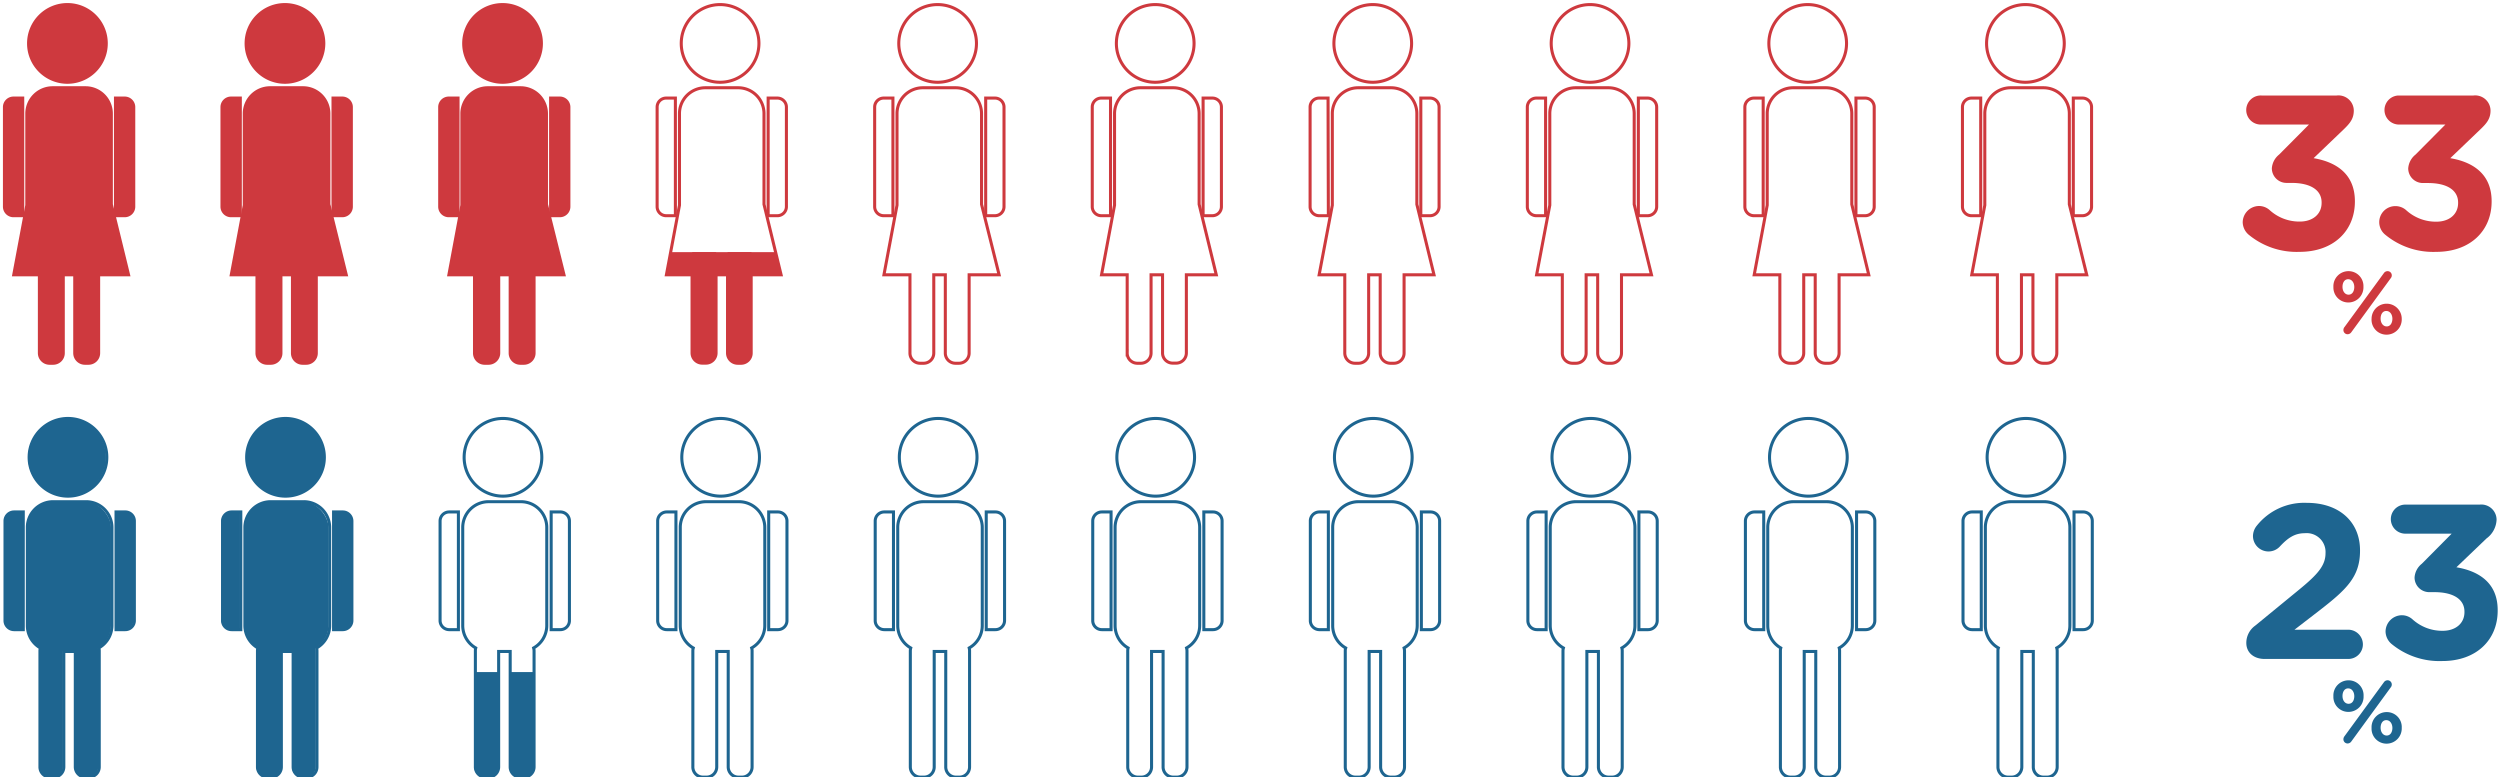 <svg id="SRB" xmlns="http://www.w3.org/2000/svg" xmlns:xlink="http://www.w3.org/1999/xlink" viewBox="0 0 409.36 127.24"><defs><style>.cls-1,.cls-2,.cls-4{fill:none;}.cls-2{stroke:#ce393e;}.cls-2,.cls-4{stroke-miterlimit:10;stroke-width:0.5px;}.cls-3{fill:#ce393e;}.cls-4{stroke:#1e6590;}.cls-5{fill:#1e6590;}.cls-6{clip-path:url(#clip-path);}.cls-7{clip-path:url(#clip-path-2);}</style><clipPath id="clip-path"><rect class="cls-1" x="67.88" y="110.05" width="29.28" height="19.41"/></clipPath><clipPath id="clip-path-2"><rect class="cls-1" x="105.24" y="41.28" width="26.53" height="21.47"/></clipPath></defs><path class="cls-2" d="M18.23,33.46V18.6A4.23,4.23,0,0,0,14,14.37H8.62A4.23,4.23,0,0,0,4.39,18.6v15L2.25,45h4.2v12.8a1.67,1.67,0,0,0,1.66,1.68h.6a1.66,1.66,0,0,0,1.65-1.68V45h1.88v12.8a1.67,1.67,0,0,0,1.66,1.68h.6a1.66,1.66,0,0,0,1.65-1.68V45h4.9Z"/><path class="cls-2" d="M11,13.47A6.36,6.36,0,1,0,4.68,7.11,6.36,6.36,0,0,0,11,13.47Z"/><path class="cls-2" d="M3.72,16.06H2.21A1.48,1.48,0,0,0,.73,17.54v16.3a1.48,1.48,0,0,0,1.48,1.48H3.72Z"/><path class="cls-2" d="M20.42,16.06H18.91V35.32h1.51a1.48,1.48,0,0,0,1.48-1.48V17.54A1.48,1.48,0,0,0,20.42,16.06Z"/><g id="female-text"><polygon class="cls-3" points="21.08 44.98 2.28 44.98 4.46 33.43 18.25 33.43 21.08 44.98"/><path class="cls-3" d="M17.43,7.11A6.36,6.36,0,1,1,11.07.75,6.36,6.36,0,0,1,17.43,7.11Z"/><rect class="cls-3" x="4.42" y="14.37" width="13.84" height="24.51" rx="4.23"/><path class="cls-3" d="M3.75,16.06H2.24A1.48,1.48,0,0,0,.76,17.54v16.3a1.48,1.48,0,0,0,1.48,1.48H3.75Z"/><path class="cls-3" d="M18.94,35.32h1.51a1.48,1.48,0,0,0,1.48-1.48V17.54a1.48,1.48,0,0,0-1.48-1.48H18.94Z"/><path class="cls-3" d="M10.39,57.78a1.66,1.66,0,0,1-1.65,1.68H8.13a1.66,1.66,0,0,1-1.65-1.68v-19A1.67,1.67,0,0,1,8.13,37.1h.61a1.67,1.67,0,0,1,1.65,1.69Z"/><path class="cls-3" d="M16.18,57.78a1.66,1.66,0,0,1-1.65,1.68h-.6a1.67,1.67,0,0,1-1.66-1.68v-19a1.68,1.68,0,0,1,1.66-1.69h.6a1.67,1.67,0,0,1,1.65,1.69Z"/></g><path class="cls-4" d="M11.13,81.24a6.36,6.36,0,1,0-6.36-6.36A6.36,6.36,0,0,0,11.13,81.24Z"/><path class="cls-4" d="M14.09,82.15H8.7a4.22,4.22,0,0,0-4.22,4.23v16.05a4.23,4.23,0,0,0,2.13,3.67,1.78,1.78,0,0,0-.07.47v19a1.66,1.66,0,0,0,1.65,1.68h.6a1.67,1.67,0,0,0,1.66-1.68v-18.9h1.88v18.9A1.67,1.67,0,0,0,14,127.24h.6a1.66,1.66,0,0,0,1.65-1.68v-19a1.49,1.49,0,0,0-.07-.47,4.22,4.22,0,0,0,2.15-3.67V86.38A4.23,4.23,0,0,0,14.09,82.15Z"/><path class="cls-4" d="M.82,85.31v16.31A1.48,1.48,0,0,0,2.3,103.1H3.81V83.83H2.3A1.48,1.48,0,0,0,.82,85.31Z"/><path class="cls-4" d="M20.51,83.83H19V103.1h1.51A1.48,1.48,0,0,0,22,101.62V85.31A1.48,1.48,0,0,0,20.51,83.83Z"/><g id="male-text"><path class="cls-5" d="M17.34,74.88A6.36,6.36,0,1,1,11,68.52,6.36,6.36,0,0,1,17.34,74.88Z"/><rect class="cls-5" x="4.33" y="82.15" width="13.84" height="24.51" rx="4.23"/><path class="cls-5" d="M3.66,83.83H2.15A1.48,1.48,0,0,0,.67,85.31v16.31a1.48,1.48,0,0,0,1.48,1.48H3.66Z"/><path class="cls-5" d="M18.85,103.1h1.51a1.49,1.49,0,0,0,1.49-1.48V85.31a1.49,1.49,0,0,0-1.49-1.48H18.85Z"/><path class="cls-5" d="M10.3,125.56a1.66,1.66,0,0,1-1.65,1.68h-.6a1.67,1.67,0,0,1-1.66-1.68v-19a1.68,1.68,0,0,1,1.66-1.69h.6a1.67,1.67,0,0,1,1.65,1.69Z"/><path class="cls-5" d="M16.09,125.56a1.66,1.66,0,0,1-1.65,1.68h-.6a1.66,1.66,0,0,1-1.65-1.68v-19a1.67,1.67,0,0,1,1.65-1.69h.6a1.67,1.67,0,0,1,1.65,1.69Z"/></g><path class="cls-2" d="M53.85,33.46V18.6a4.23,4.23,0,0,0-4.22-4.23H44.24A4.23,4.23,0,0,0,40,18.6v15L37.87,45h4.21v12.8a1.66,1.66,0,0,0,1.65,1.68h.6A1.66,1.66,0,0,0,46,57.78V45h1.89v12.8a1.66,1.66,0,0,0,1.65,1.68h.6a1.66,1.66,0,0,0,1.65-1.68V45h4.91Z"/><path class="cls-2" d="M46.66,13.47A6.36,6.36,0,1,0,40.3,7.11,6.36,6.36,0,0,0,46.66,13.47Z"/><path class="cls-2" d="M39.35,16.06H37.83a1.48,1.48,0,0,0-1.48,1.48v16.3a1.48,1.48,0,0,0,1.48,1.48h1.52Z"/><path class="cls-2" d="M56.05,16.06H54.53V35.32h1.52a1.48,1.48,0,0,0,1.48-1.48V17.54A1.48,1.48,0,0,0,56.05,16.06Z"/><g id="female-text-2" data-name="female-text"><polygon class="cls-3" points="56.71 44.98 37.9 44.98 40.08 33.43 53.88 33.43 56.71 44.98"/><path class="cls-3" d="M53.05,7.11A6.36,6.36,0,1,1,46.69.75,6.36,6.36,0,0,1,53.05,7.11Z"/><rect class="cls-3" x="40.04" y="14.37" width="13.84" height="24.51" rx="4.23"/><path class="cls-3" d="M39.37,16.06H37.86a1.48,1.48,0,0,0-1.48,1.48v16.3a1.48,1.48,0,0,0,1.48,1.48h1.51Z"/><path class="cls-3" d="M54.56,35.32h1.52a1.48,1.48,0,0,0,1.48-1.48V17.54a1.48,1.48,0,0,0-1.48-1.48H54.56Z"/><path class="cls-3" d="M46,57.78a1.66,1.66,0,0,1-1.65,1.68h-.6a1.66,1.66,0,0,1-1.65-1.68v-19a1.67,1.67,0,0,1,1.65-1.69h.6A1.67,1.67,0,0,1,46,38.79Z"/><path class="cls-3" d="M51.8,57.78a1.66,1.66,0,0,1-1.65,1.68h-.6a1.66,1.66,0,0,1-1.65-1.68v-19a1.67,1.67,0,0,1,1.65-1.69h.6a1.67,1.67,0,0,1,1.65,1.69Z"/></g><path class="cls-4" d="M46.75,81.24a6.36,6.36,0,1,0-6.36-6.36A6.36,6.36,0,0,0,46.75,81.24Z"/><path class="cls-4" d="M49.71,82.15H44.33a4.23,4.23,0,0,0-4.23,4.23v16.05a4.23,4.23,0,0,0,2.13,3.67,1.78,1.78,0,0,0-.07.47v19a1.67,1.67,0,0,0,1.66,1.68h.6a1.66,1.66,0,0,0,1.65-1.68v-18.9H48v18.9a1.66,1.66,0,0,0,1.65,1.68h.6a1.66,1.66,0,0,0,1.65-1.68v-19a1.84,1.84,0,0,0-.06-.47,4.21,4.21,0,0,0,2.14-3.67V86.38A4.23,4.23,0,0,0,49.71,82.15Z"/><path class="cls-4" d="M36.44,85.31v16.31a1.48,1.48,0,0,0,1.48,1.48h1.51V83.83H37.92A1.48,1.48,0,0,0,36.44,85.31Z"/><path class="cls-4" d="M56.13,83.83H54.62V103.1h1.51a1.49,1.49,0,0,0,1.49-1.48V85.31A1.49,1.49,0,0,0,56.13,83.83Z"/><g id="male-text-2" data-name="male-text"><path class="cls-5" d="M53,74.88a6.36,6.36,0,1,1-6.36-6.36A6.35,6.35,0,0,1,53,74.88Z"/><rect class="cls-5" x="39.95" y="82.15" width="13.84" height="24.51" rx="4.23"/><path class="cls-5" d="M39.29,83.83H37.77a1.49,1.49,0,0,0-1.48,1.48v16.31a1.48,1.48,0,0,0,1.48,1.48h1.52Z"/><path class="cls-5" d="M54.48,103.1H56a1.48,1.48,0,0,0,1.48-1.48V85.31A1.48,1.48,0,0,0,56,83.83H54.48Z"/><path class="cls-5" d="M45.92,125.56a1.66,1.66,0,0,1-1.65,1.68h-.6A1.66,1.66,0,0,1,42,125.56v-19a1.67,1.67,0,0,1,1.65-1.69h.6a1.67,1.67,0,0,1,1.65,1.69Z"/><path class="cls-5" d="M51.71,125.56a1.66,1.66,0,0,1-1.65,1.68h-.6a1.66,1.66,0,0,1-1.65-1.68v-19a1.67,1.67,0,0,1,1.65-1.69h.6a1.67,1.67,0,0,1,1.65,1.69Z"/></g><path class="cls-2" d="M89.48,33.46V18.6a4.24,4.24,0,0,0-4.23-4.23H79.86a4.24,4.24,0,0,0-4.23,4.23v15L73.5,45h4.2v12.8a1.66,1.66,0,0,0,1.65,1.68H80a1.67,1.67,0,0,0,1.66-1.68V45h1.88v12.8a1.66,1.66,0,0,0,1.65,1.68h.6a1.67,1.67,0,0,0,1.66-1.68V45h4.9Z"/><path class="cls-2" d="M82.29,13.47a6.36,6.36,0,1,0-6.36-6.36A6.36,6.36,0,0,0,82.29,13.47Z"/><path class="cls-2" d="M75,16.06H73.46A1.48,1.48,0,0,0,72,17.54v16.3a1.48,1.48,0,0,0,1.48,1.48H75Z"/><path class="cls-2" d="M91.67,16.06H90.16V35.32h1.51a1.48,1.48,0,0,0,1.48-1.48V17.54A1.48,1.48,0,0,0,91.67,16.06Z"/><g id="female-text-3" data-name="female-text"><polygon class="cls-3" points="92.33 44.98 73.53 44.98 75.7 33.43 89.5 33.43 92.33 44.98"/><path class="cls-3" d="M88.68,7.11A6.36,6.36,0,1,1,82.32.75,6.36,6.36,0,0,1,88.68,7.11Z"/><rect class="cls-3" x="75.66" y="14.37" width="13.84" height="24.51" rx="4.23"/><path class="cls-3" d="M75,16.06H73.49A1.49,1.49,0,0,0,72,17.54v16.3a1.49,1.49,0,0,0,1.49,1.48H75Z"/><path class="cls-3" d="M90.19,35.32H91.7a1.48,1.48,0,0,0,1.48-1.48V17.54a1.48,1.48,0,0,0-1.48-1.48H90.19Z"/><path class="cls-3" d="M81.63,57.78A1.66,1.66,0,0,1,80,59.46h-.6a1.66,1.66,0,0,1-1.65-1.68v-19a1.67,1.67,0,0,1,1.65-1.69H80a1.67,1.67,0,0,1,1.65,1.69Z"/><path class="cls-3" d="M87.43,57.78a1.67,1.67,0,0,1-1.66,1.68h-.6a1.66,1.66,0,0,1-1.65-1.68v-19a1.67,1.67,0,0,1,1.65-1.69h.6a1.68,1.68,0,0,1,1.66,1.69Z"/></g><path class="cls-4" d="M82.37,81.24A6.36,6.36,0,1,0,76,74.88,6.35,6.35,0,0,0,82.37,81.24Z"/><path class="cls-4" d="M85.34,82.15H80a4.23,4.23,0,0,0-4.23,4.23v16.05a4.23,4.23,0,0,0,2.13,3.67,1.78,1.78,0,0,0-.06.47v19a1.66,1.66,0,0,0,1.65,1.68H80a1.66,1.66,0,0,0,1.65-1.68v-18.9h1.89v18.9a1.66,1.66,0,0,0,1.65,1.68h.6a1.67,1.67,0,0,0,1.66-1.68v-19a1.84,1.84,0,0,0-.07-.47,4.22,4.22,0,0,0,2.15-3.67V86.38A4.23,4.23,0,0,0,85.34,82.15Z"/><path class="cls-4" d="M72.06,85.31v16.31a1.49,1.49,0,0,0,1.49,1.48h1.51V83.83H73.55A1.49,1.49,0,0,0,72.06,85.31Z"/><path class="cls-4" d="M91.76,83.83H90.25V103.1h1.51a1.48,1.48,0,0,0,1.48-1.48V85.31A1.48,1.48,0,0,0,91.76,83.83Z"/><path class="cls-2" d="M125.1,33.46V18.6a4.23,4.23,0,0,0-4.23-4.23h-5.38a4.23,4.23,0,0,0-4.23,4.23v15L109.12,45h4.2v12.8A1.67,1.67,0,0,0,115,59.46h.6a1.66,1.66,0,0,0,1.65-1.68V45h1.88v12.8a1.67,1.67,0,0,0,1.66,1.68h.6A1.66,1.66,0,0,0,123,57.78V45h4.9Z"/><path class="cls-2" d="M117.91,13.47a6.36,6.36,0,1,0-6.36-6.36A6.36,6.36,0,0,0,117.91,13.47Z"/><path class="cls-2" d="M110.59,16.06h-1.51a1.48,1.48,0,0,0-1.48,1.48v16.3a1.48,1.48,0,0,0,1.48,1.48h1.51Z"/><path class="cls-2" d="M127.29,16.06h-1.51V35.32h1.51a1.48,1.48,0,0,0,1.48-1.48V17.54A1.48,1.48,0,0,0,127.29,16.06Z"/><path class="cls-4" d="M118,81.24a6.36,6.36,0,1,0-6.36-6.36A6.36,6.36,0,0,0,118,81.24Z"/><path class="cls-4" d="M121,82.15h-5.39a4.22,4.22,0,0,0-4.22,4.23v16.05a4.23,4.23,0,0,0,2.13,3.67,1.78,1.78,0,0,0-.07.47v19a1.66,1.66,0,0,0,1.65,1.68h.6a1.67,1.67,0,0,0,1.66-1.68v-18.9h1.88v18.9a1.67,1.67,0,0,0,1.66,1.68h.6a1.66,1.66,0,0,0,1.65-1.68v-19a1.49,1.49,0,0,0-.07-.47,4.22,4.22,0,0,0,2.15-3.67V86.38A4.23,4.23,0,0,0,121,82.15Z"/><path class="cls-4" d="M107.69,85.31v16.31a1.48,1.48,0,0,0,1.48,1.48h1.51V83.83h-1.51A1.48,1.48,0,0,0,107.69,85.31Z"/><path class="cls-4" d="M127.38,83.83h-1.51V103.1h1.51a1.48,1.48,0,0,0,1.48-1.48V85.31A1.48,1.48,0,0,0,127.38,83.83Z"/><path class="cls-2" d="M160.72,33.46V18.6a4.23,4.23,0,0,0-4.22-4.23h-5.39a4.23,4.23,0,0,0-4.23,4.23v15L144.74,45H149v12.8a1.66,1.66,0,0,0,1.65,1.68h.6a1.66,1.66,0,0,0,1.65-1.68V45h1.89v12.8a1.66,1.66,0,0,0,1.65,1.68h.6a1.66,1.66,0,0,0,1.65-1.68V45h4.91Z"/><path class="cls-2" d="M153.53,13.47a6.36,6.36,0,1,0-6.36-6.36A6.36,6.36,0,0,0,153.53,13.47Z"/><path class="cls-2" d="M146.21,16.06H144.7a1.48,1.48,0,0,0-1.48,1.48v16.3a1.48,1.48,0,0,0,1.48,1.48h1.51Z"/><path class="cls-2" d="M162.92,16.06H161.4V35.32h1.52a1.48,1.48,0,0,0,1.48-1.48V17.54A1.48,1.48,0,0,0,162.92,16.06Z"/><path class="cls-4" d="M153.62,81.24a6.36,6.36,0,1,0-6.36-6.36A6.36,6.36,0,0,0,153.62,81.24Z"/><path class="cls-4" d="M156.58,82.15H151.2A4.23,4.23,0,0,0,147,86.38v16.05a4.23,4.23,0,0,0,2.13,3.67,1.78,1.78,0,0,0-.07.47v19a1.67,1.67,0,0,0,1.66,1.68h.6a1.66,1.66,0,0,0,1.65-1.68v-18.9h1.89v18.9a1.66,1.66,0,0,0,1.65,1.68h.6a1.66,1.66,0,0,0,1.65-1.68v-19a1.84,1.84,0,0,0-.06-.47,4.21,4.21,0,0,0,2.14-3.67V86.38A4.23,4.23,0,0,0,156.58,82.15Z"/><path class="cls-4" d="M143.31,85.31v16.31a1.48,1.48,0,0,0,1.48,1.48h1.51V83.83h-1.51A1.48,1.48,0,0,0,143.31,85.31Z"/><path class="cls-4" d="M163,83.83h-1.51V103.1H163a1.49,1.49,0,0,0,1.49-1.48V85.31A1.49,1.49,0,0,0,163,83.83Z"/><path class="cls-2" d="M196.35,33.46V18.6a4.24,4.24,0,0,0-4.23-4.23h-5.39a4.24,4.24,0,0,0-4.23,4.23v15L180.37,45h4.2v12.8a1.66,1.66,0,0,0,1.65,1.68h.6a1.67,1.67,0,0,0,1.66-1.68V45h1.88v12.8A1.66,1.66,0,0,0,192,59.46h.6a1.67,1.67,0,0,0,1.66-1.68V45h4.9Z"/><path class="cls-2" d="M189.16,13.47a6.36,6.36,0,1,0-6.36-6.36A6.36,6.36,0,0,0,189.16,13.47Z"/><path class="cls-2" d="M181.84,16.06h-1.51a1.48,1.48,0,0,0-1.48,1.48v16.3a1.48,1.48,0,0,0,1.48,1.48h1.51Z"/><path class="cls-2" d="M198.54,16.06H197V35.32h1.51A1.48,1.48,0,0,0,200,33.84V17.54A1.48,1.48,0,0,0,198.54,16.06Z"/><path class="cls-4" d="M189.24,81.24a6.36,6.36,0,1,0-6.36-6.36A6.35,6.35,0,0,0,189.24,81.24Z"/><path class="cls-4" d="M192.21,82.15h-5.39a4.23,4.23,0,0,0-4.23,4.23v16.05a4.23,4.23,0,0,0,2.13,3.67,1.78,1.78,0,0,0-.06.47v19a1.66,1.66,0,0,0,1.65,1.68h.6a1.66,1.66,0,0,0,1.65-1.68v-18.9h1.89v18.9a1.66,1.66,0,0,0,1.65,1.68h.6a1.67,1.67,0,0,0,1.66-1.68v-19a1.84,1.84,0,0,0-.07-.47,4.22,4.22,0,0,0,2.15-3.67V86.38A4.23,4.23,0,0,0,192.21,82.15Z"/><path class="cls-4" d="M178.93,85.31v16.31a1.48,1.48,0,0,0,1.48,1.48h1.52V83.83h-1.52A1.49,1.49,0,0,0,178.93,85.31Z"/><path class="cls-4" d="M198.63,83.83h-1.51V103.1h1.51a1.48,1.48,0,0,0,1.48-1.48V85.31A1.48,1.48,0,0,0,198.63,83.83Z"/><path class="cls-2" d="M232,33.46V18.6a4.23,4.23,0,0,0-4.23-4.23h-5.39a4.23,4.23,0,0,0-4.22,4.23v15L216,45h4.2v12.8a1.67,1.67,0,0,0,1.66,1.68h.6a1.66,1.66,0,0,0,1.65-1.68V45H226v12.8a1.67,1.67,0,0,0,1.66,1.68h.6a1.66,1.66,0,0,0,1.65-1.68V45h4.9Z"/><path class="cls-2" d="M224.78,13.47a6.36,6.36,0,1,0-6.36-6.36A6.36,6.36,0,0,0,224.78,13.47Z"/><path class="cls-2" d="M217.46,16.06H216a1.48,1.48,0,0,0-1.48,1.48v16.3A1.48,1.48,0,0,0,216,35.32h1.51Z"/><path class="cls-2" d="M234.16,16.06h-1.51V35.32h1.51a1.48,1.48,0,0,0,1.48-1.48V17.54A1.48,1.48,0,0,0,234.16,16.06Z"/><path class="cls-4" d="M224.87,81.24a6.36,6.36,0,1,0-6.36-6.36A6.36,6.36,0,0,0,224.87,81.24Z"/><path class="cls-4" d="M227.83,82.15h-5.39a4.22,4.22,0,0,0-4.22,4.23v16.05a4.21,4.21,0,0,0,2.13,3.67,1.45,1.45,0,0,0-.07.47v19a1.66,1.66,0,0,0,1.65,1.68h.6a1.67,1.67,0,0,0,1.66-1.68v-18.9h1.88v18.9a1.66,1.66,0,0,0,1.65,1.68h.61a1.66,1.66,0,0,0,1.65-1.68v-19a1.84,1.84,0,0,0-.07-.47,4.22,4.22,0,0,0,2.15-3.67V86.38A4.23,4.23,0,0,0,227.83,82.15Z"/><path class="cls-4" d="M214.56,85.31v16.31A1.48,1.48,0,0,0,216,103.1h1.51V83.83H216A1.48,1.48,0,0,0,214.56,85.31Z"/><path class="cls-4" d="M234.25,83.83h-1.51V103.1h1.51a1.48,1.48,0,0,0,1.48-1.48V85.31A1.48,1.48,0,0,0,234.25,83.83Z"/><path class="cls-2" d="M267.59,33.46V18.6a4.23,4.23,0,0,0-4.22-4.23H258a4.23,4.23,0,0,0-4.23,4.23v15L251.61,45h4.21v12.8a1.66,1.66,0,0,0,1.65,1.68h.6a1.66,1.66,0,0,0,1.65-1.68V45h1.89v12.8a1.66,1.66,0,0,0,1.65,1.68h.6a1.66,1.66,0,0,0,1.65-1.68V45h4.91Z"/><path class="cls-2" d="M260.4,13.47A6.36,6.36,0,1,0,254,7.11,6.36,6.36,0,0,0,260.4,13.47Z"/><path class="cls-2" d="M253.08,16.06h-1.51a1.48,1.48,0,0,0-1.48,1.48v16.3a1.48,1.48,0,0,0,1.48,1.48h1.51Z"/><path class="cls-2" d="M269.79,16.06h-1.52V35.32h1.52a1.48,1.48,0,0,0,1.48-1.48V17.54A1.48,1.48,0,0,0,269.79,16.06Z"/><path class="cls-4" d="M260.49,81.24a6.36,6.36,0,1,0-6.36-6.36A6.36,6.36,0,0,0,260.49,81.24Z"/><path class="cls-4" d="M263.45,82.15h-5.38a4.23,4.23,0,0,0-4.23,4.23v16.05A4.23,4.23,0,0,0,256,106.1a1.78,1.78,0,0,0-.07.47v19a1.67,1.67,0,0,0,1.66,1.68h.6a1.66,1.66,0,0,0,1.65-1.68v-18.9h1.89v18.9a1.66,1.66,0,0,0,1.65,1.68h.6a1.66,1.66,0,0,0,1.65-1.68v-19a1.84,1.84,0,0,0-.06-.47,4.21,4.21,0,0,0,2.14-3.67V86.38A4.23,4.23,0,0,0,263.45,82.15Z"/><path class="cls-4" d="M250.18,85.31v16.31a1.48,1.48,0,0,0,1.48,1.48h1.51V83.83h-1.51A1.48,1.48,0,0,0,250.18,85.31Z"/><path class="cls-4" d="M269.87,83.83h-1.51V103.1h1.51a1.49,1.49,0,0,0,1.49-1.48V85.31A1.49,1.49,0,0,0,269.87,83.83Z"/><path class="cls-2" d="M303.22,33.46V18.6A4.24,4.24,0,0,0,299,14.37H293.6a4.24,4.24,0,0,0-4.23,4.23v15L287.24,45h4.2v12.8a1.66,1.66,0,0,0,1.65,1.68h.6a1.67,1.67,0,0,0,1.66-1.68V45h1.88v12.8a1.66,1.66,0,0,0,1.65,1.68h.6a1.67,1.67,0,0,0,1.66-1.68V45H306Z"/><path class="cls-2" d="M296,13.47a6.36,6.36,0,1,0-6.36-6.36A6.36,6.36,0,0,0,296,13.47Z"/><path class="cls-2" d="M288.71,16.06H287.2a1.49,1.49,0,0,0-1.49,1.48v16.3a1.49,1.49,0,0,0,1.49,1.48h1.51Z"/><path class="cls-2" d="M305.41,16.06H303.9V35.32h1.51a1.48,1.48,0,0,0,1.48-1.48V17.54A1.48,1.48,0,0,0,305.41,16.06Z"/><path class="cls-4" d="M296.11,81.24a6.36,6.36,0,1,0-6.36-6.36A6.35,6.35,0,0,0,296.11,81.24Z"/><path class="cls-4" d="M299.08,82.15h-5.39a4.23,4.23,0,0,0-4.23,4.23v16.05a4.23,4.23,0,0,0,2.13,3.67,1.78,1.78,0,0,0-.06.47v19a1.66,1.66,0,0,0,1.65,1.68h.6a1.66,1.66,0,0,0,1.65-1.68v-18.9h1.89v18.9a1.66,1.66,0,0,0,1.65,1.68h.6a1.66,1.66,0,0,0,1.65-1.68v-19a1.84,1.84,0,0,0-.06-.47,4.22,4.22,0,0,0,2.15-3.67V86.38A4.23,4.23,0,0,0,299.08,82.15Z"/><path class="cls-4" d="M285.8,85.31v16.31a1.48,1.48,0,0,0,1.48,1.48h1.52V83.83h-1.52A1.49,1.49,0,0,0,285.8,85.31Z"/><path class="cls-4" d="M305.5,83.83H304V103.1h1.51a1.48,1.48,0,0,0,1.48-1.48V85.31A1.48,1.48,0,0,0,305.5,83.83Z"/><path class="cls-2" d="M338.84,33.46V18.6a4.23,4.23,0,0,0-4.23-4.23h-5.39A4.23,4.23,0,0,0,325,18.6v15L322.86,45h4.2v12.8a1.66,1.66,0,0,0,1.65,1.68h.61A1.66,1.66,0,0,0,331,57.78V45h1.88v12.8a1.67,1.67,0,0,0,1.66,1.68h.6a1.66,1.66,0,0,0,1.65-1.68V45h4.9Z"/><path class="cls-2" d="M331.65,13.47a6.36,6.36,0,1,0-6.36-6.36A6.36,6.36,0,0,0,331.65,13.47Z"/><path class="cls-2" d="M324.33,16.06h-1.51a1.48,1.48,0,0,0-1.48,1.48v16.3a1.48,1.48,0,0,0,1.48,1.48h1.51Z"/><path class="cls-2" d="M341,16.06h-1.51V35.32H341a1.48,1.48,0,0,0,1.48-1.48V17.54A1.48,1.48,0,0,0,341,16.06Z"/><path class="cls-4" d="M331.74,81.24a6.36,6.36,0,1,0-6.36-6.36A6.36,6.36,0,0,0,331.74,81.24Z"/><path class="cls-4" d="M334.7,82.15h-5.39a4.22,4.22,0,0,0-4.22,4.23v16.05a4.21,4.21,0,0,0,2.13,3.67,1.45,1.45,0,0,0-.07.47v19a1.66,1.66,0,0,0,1.65,1.68h.6a1.67,1.67,0,0,0,1.66-1.68v-18.9h1.88v18.9a1.66,1.66,0,0,0,1.65,1.68h.61a1.66,1.66,0,0,0,1.65-1.68v-19a1.84,1.84,0,0,0-.07-.47,4.22,4.22,0,0,0,2.15-3.67V86.38A4.23,4.23,0,0,0,334.7,82.15Z"/><path class="cls-4" d="M321.43,85.31v16.31a1.48,1.48,0,0,0,1.48,1.48h1.51V83.83h-1.51A1.48,1.48,0,0,0,321.43,85.31Z"/><path class="cls-4" d="M341.12,83.83h-1.51V103.1h1.51a1.48,1.48,0,0,0,1.48-1.48V85.31A1.48,1.48,0,0,0,341.12,83.83Z"/><path class="cls-5" d="M369.27,102.45l7.16-5.87c3.13-2.56,4.36-4,4.36-6a3.09,3.09,0,0,0-3.39-3.27c-1.58,0-2.7.68-4.1,2.19a2.54,2.54,0,0,1-4.39-1.72,2.75,2.75,0,0,1,.65-1.73,9.91,9.91,0,0,1,8.2-3.71c5.22,0,8.68,3.06,8.68,7.77v.08c0,4.21-2.16,6.3-6.62,9.75l-4.11,3.17h8.79a2.41,2.41,0,0,1,2.41,2.41,2.39,2.39,0,0,1-2.41,2.38H370.82c-1.73,0-3-1-3-2.63A3.48,3.48,0,0,1,369.27,102.45Z"/><path class="cls-5" d="M391.55,105.4a2.74,2.74,0,0,1-.93-2,2.7,2.7,0,0,1,2.66-2.66,2.62,2.62,0,0,1,1.76.68,7.23,7.23,0,0,0,4.94,1.87c2.08,0,3.56-1.19,3.56-3.06v-.07c0-2.05-1.84-3.2-4.93-3.2h-.87a2.4,2.4,0,0,1-2.37-2.38,3.12,3.12,0,0,1,1.19-2.27l4.89-4.93h-7.74a2.38,2.38,0,0,1,0-4.75H406a2.5,2.5,0,0,1,2.8,2.45,4,4,0,0,1-1.65,3.09l-4.93,4.72c3.42.57,6.76,2.37,6.76,7V100c0,4.75-3.45,8.24-9.07,8.24A12.33,12.33,0,0,1,391.55,105.4Z"/><path class="cls-5" d="M382.08,114v0a2.47,2.47,0,0,1,2.49-2.6,2.44,2.44,0,0,1,2.45,2.57v0a2.48,2.48,0,0,1-2.48,2.6A2.45,2.45,0,0,1,382.08,114Zm3.42,0v0c0-.69-.38-1.28-1-1.28s-.93.58-.93,1.25v0c0,.68.37,1.27,1,1.27S385.5,114.65,385.5,114Zm-1.63,6.59,6.49-8.89a.73.73,0,0,1,.6-.31.69.69,0,0,1,.68.69.71.71,0,0,1-.16.46L385,121.43a.75.75,0,0,1-.6.31.68.68,0,0,1-.68-.69A.8.8,0,0,1,383.87,120.59Zm4.46-1.39v0a2.47,2.47,0,0,1,2.48-2.6,2.44,2.44,0,0,1,2.46,2.57v0a2.49,2.49,0,0,1-2.49,2.6A2.45,2.45,0,0,1,388.33,119.2Zm3.41,0v0c0-.69-.38-1.28-1-1.28s-.93.58-.93,1.25v0c0,.68.38,1.27,1,1.27S391.74,119.85,391.74,119.2Z"/><path class="cls-3" d="M368.16,38.39a2.74,2.74,0,0,1-.93-2,2.7,2.7,0,0,1,2.66-2.66,2.62,2.62,0,0,1,1.76.68,7.21,7.21,0,0,0,4.93,1.87c2.09,0,3.57-1.19,3.57-3.06v-.07c0-2.05-1.84-3.2-4.93-3.2h-.87A2.4,2.4,0,0,1,372,27.59a3.15,3.15,0,0,1,1.18-2.27l4.9-4.93h-7.74a2.38,2.38,0,1,1,0-4.75h12.27a2.51,2.51,0,0,1,2.81,2.45c0,1.37-.65,2.12-1.65,3.09l-4.93,4.72c3.42.58,6.76,2.38,6.76,7.06V33c0,4.75-3.45,8.24-9.07,8.24A12.33,12.33,0,0,1,368.16,38.39Z"/><path class="cls-3" d="M390.52,38.39a2.63,2.63,0,0,1,1.72-4.64,2.63,2.63,0,0,1,1.77.68,7.21,7.21,0,0,0,4.93,1.87c2.09,0,3.56-1.19,3.56-3.06v-.07c0-2.05-1.83-3.2-4.93-3.2h-.86a2.4,2.4,0,0,1-2.38-2.38,3.17,3.17,0,0,1,1.19-2.27l4.9-4.93h-7.75a2.38,2.38,0,0,1,0-4.75H405a2.51,2.51,0,0,1,2.81,2.45c0,1.37-.65,2.12-1.66,3.09l-4.93,4.72c3.42.58,6.77,2.38,6.77,7.06V33c0,4.75-3.46,8.24-9.07,8.24A12.33,12.33,0,0,1,390.52,38.39Z"/><path class="cls-3" d="M382.08,47v0a2.47,2.47,0,0,1,2.49-2.6A2.44,2.44,0,0,1,387,46.93v0a2.48,2.48,0,0,1-2.48,2.6A2.45,2.45,0,0,1,382.08,47Zm3.42,0v0c0-.69-.38-1.28-1-1.28s-.93.58-.93,1.25v0c0,.68.37,1.28,1,1.28S385.5,47.64,385.5,47Zm-1.63,6.59,6.49-8.89a.73.73,0,0,1,.6-.3.68.68,0,0,1,.68.68.71.71,0,0,1-.16.46L385,54.42a.75.75,0,0,1-.6.31.68.68,0,0,1-.68-.68A.8.8,0,0,1,383.87,53.58Zm4.46-1.39v0a2.47,2.47,0,1,1,4.94,0v0a2.49,2.49,0,0,1-2.49,2.6A2.45,2.45,0,0,1,388.33,52.19Zm3.41,0v0c0-.69-.38-1.28-1-1.28s-.93.58-.93,1.25v0c0,.68.38,1.28,1,1.28S391.74,52.84,391.74,52.19Z"/><g class="cls-6"><g id="male-text-3" data-name="male-text"><path class="cls-5" d="M88.61,74.88a6.36,6.36,0,1,1-6.36-6.36A6.36,6.36,0,0,1,88.61,74.88Z"/><rect class="cls-5" x="75.6" y="82.15" width="13.84" height="24.51" rx="4.23"/><path class="cls-5" d="M74.93,83.83H73.42a1.48,1.48,0,0,0-1.48,1.48v16.31a1.48,1.48,0,0,0,1.48,1.48h1.51Z"/><path class="cls-5" d="M90.12,103.1h1.51a1.49,1.49,0,0,0,1.49-1.48V85.31a1.49,1.49,0,0,0-1.49-1.48H90.12Z"/><path class="cls-5" d="M81.57,125.56a1.66,1.66,0,0,1-1.65,1.68h-.6a1.67,1.67,0,0,1-1.66-1.68v-19a1.68,1.68,0,0,1,1.66-1.69h.6a1.67,1.67,0,0,1,1.65,1.69Z"/><path class="cls-5" d="M87.36,125.56a1.66,1.66,0,0,1-1.65,1.68h-.6a1.66,1.66,0,0,1-1.65-1.68v-19a1.67,1.67,0,0,1,1.65-1.69h.6a1.67,1.67,0,0,1,1.65,1.69Z"/></g></g><g class="cls-7"><g id="female-text-4" data-name="female-text"><polygon class="cls-3" points="127.95 44.98 109.15 44.98 111.33 33.43 125.12 33.43 127.95 44.98"/><path class="cls-3" d="M124.3,7.11A6.36,6.36,0,1,1,117.94.75,6.36,6.36,0,0,1,124.3,7.11Z"/><rect class="cls-3" x="111.29" y="14.37" width="13.84" height="24.51" rx="4.23"/><path class="cls-3" d="M110.62,16.06h-1.51a1.48,1.48,0,0,0-1.48,1.48v16.3a1.48,1.48,0,0,0,1.48,1.48h1.51Z"/><path class="cls-3" d="M125.81,35.32h1.51a1.48,1.48,0,0,0,1.48-1.48V17.54a1.48,1.48,0,0,0-1.48-1.48h-1.51Z"/><path class="cls-3" d="M117.26,57.78a1.66,1.66,0,0,1-1.65,1.68H115a1.66,1.66,0,0,1-1.65-1.68v-19A1.67,1.67,0,0,1,115,37.1h.61a1.67,1.67,0,0,1,1.65,1.69Z"/><path class="cls-3" d="M123.05,57.78a1.66,1.66,0,0,1-1.65,1.68h-.6a1.67,1.67,0,0,1-1.66-1.68v-19a1.68,1.68,0,0,1,1.66-1.69h.6a1.67,1.67,0,0,1,1.65,1.69Z"/></g></g></svg>